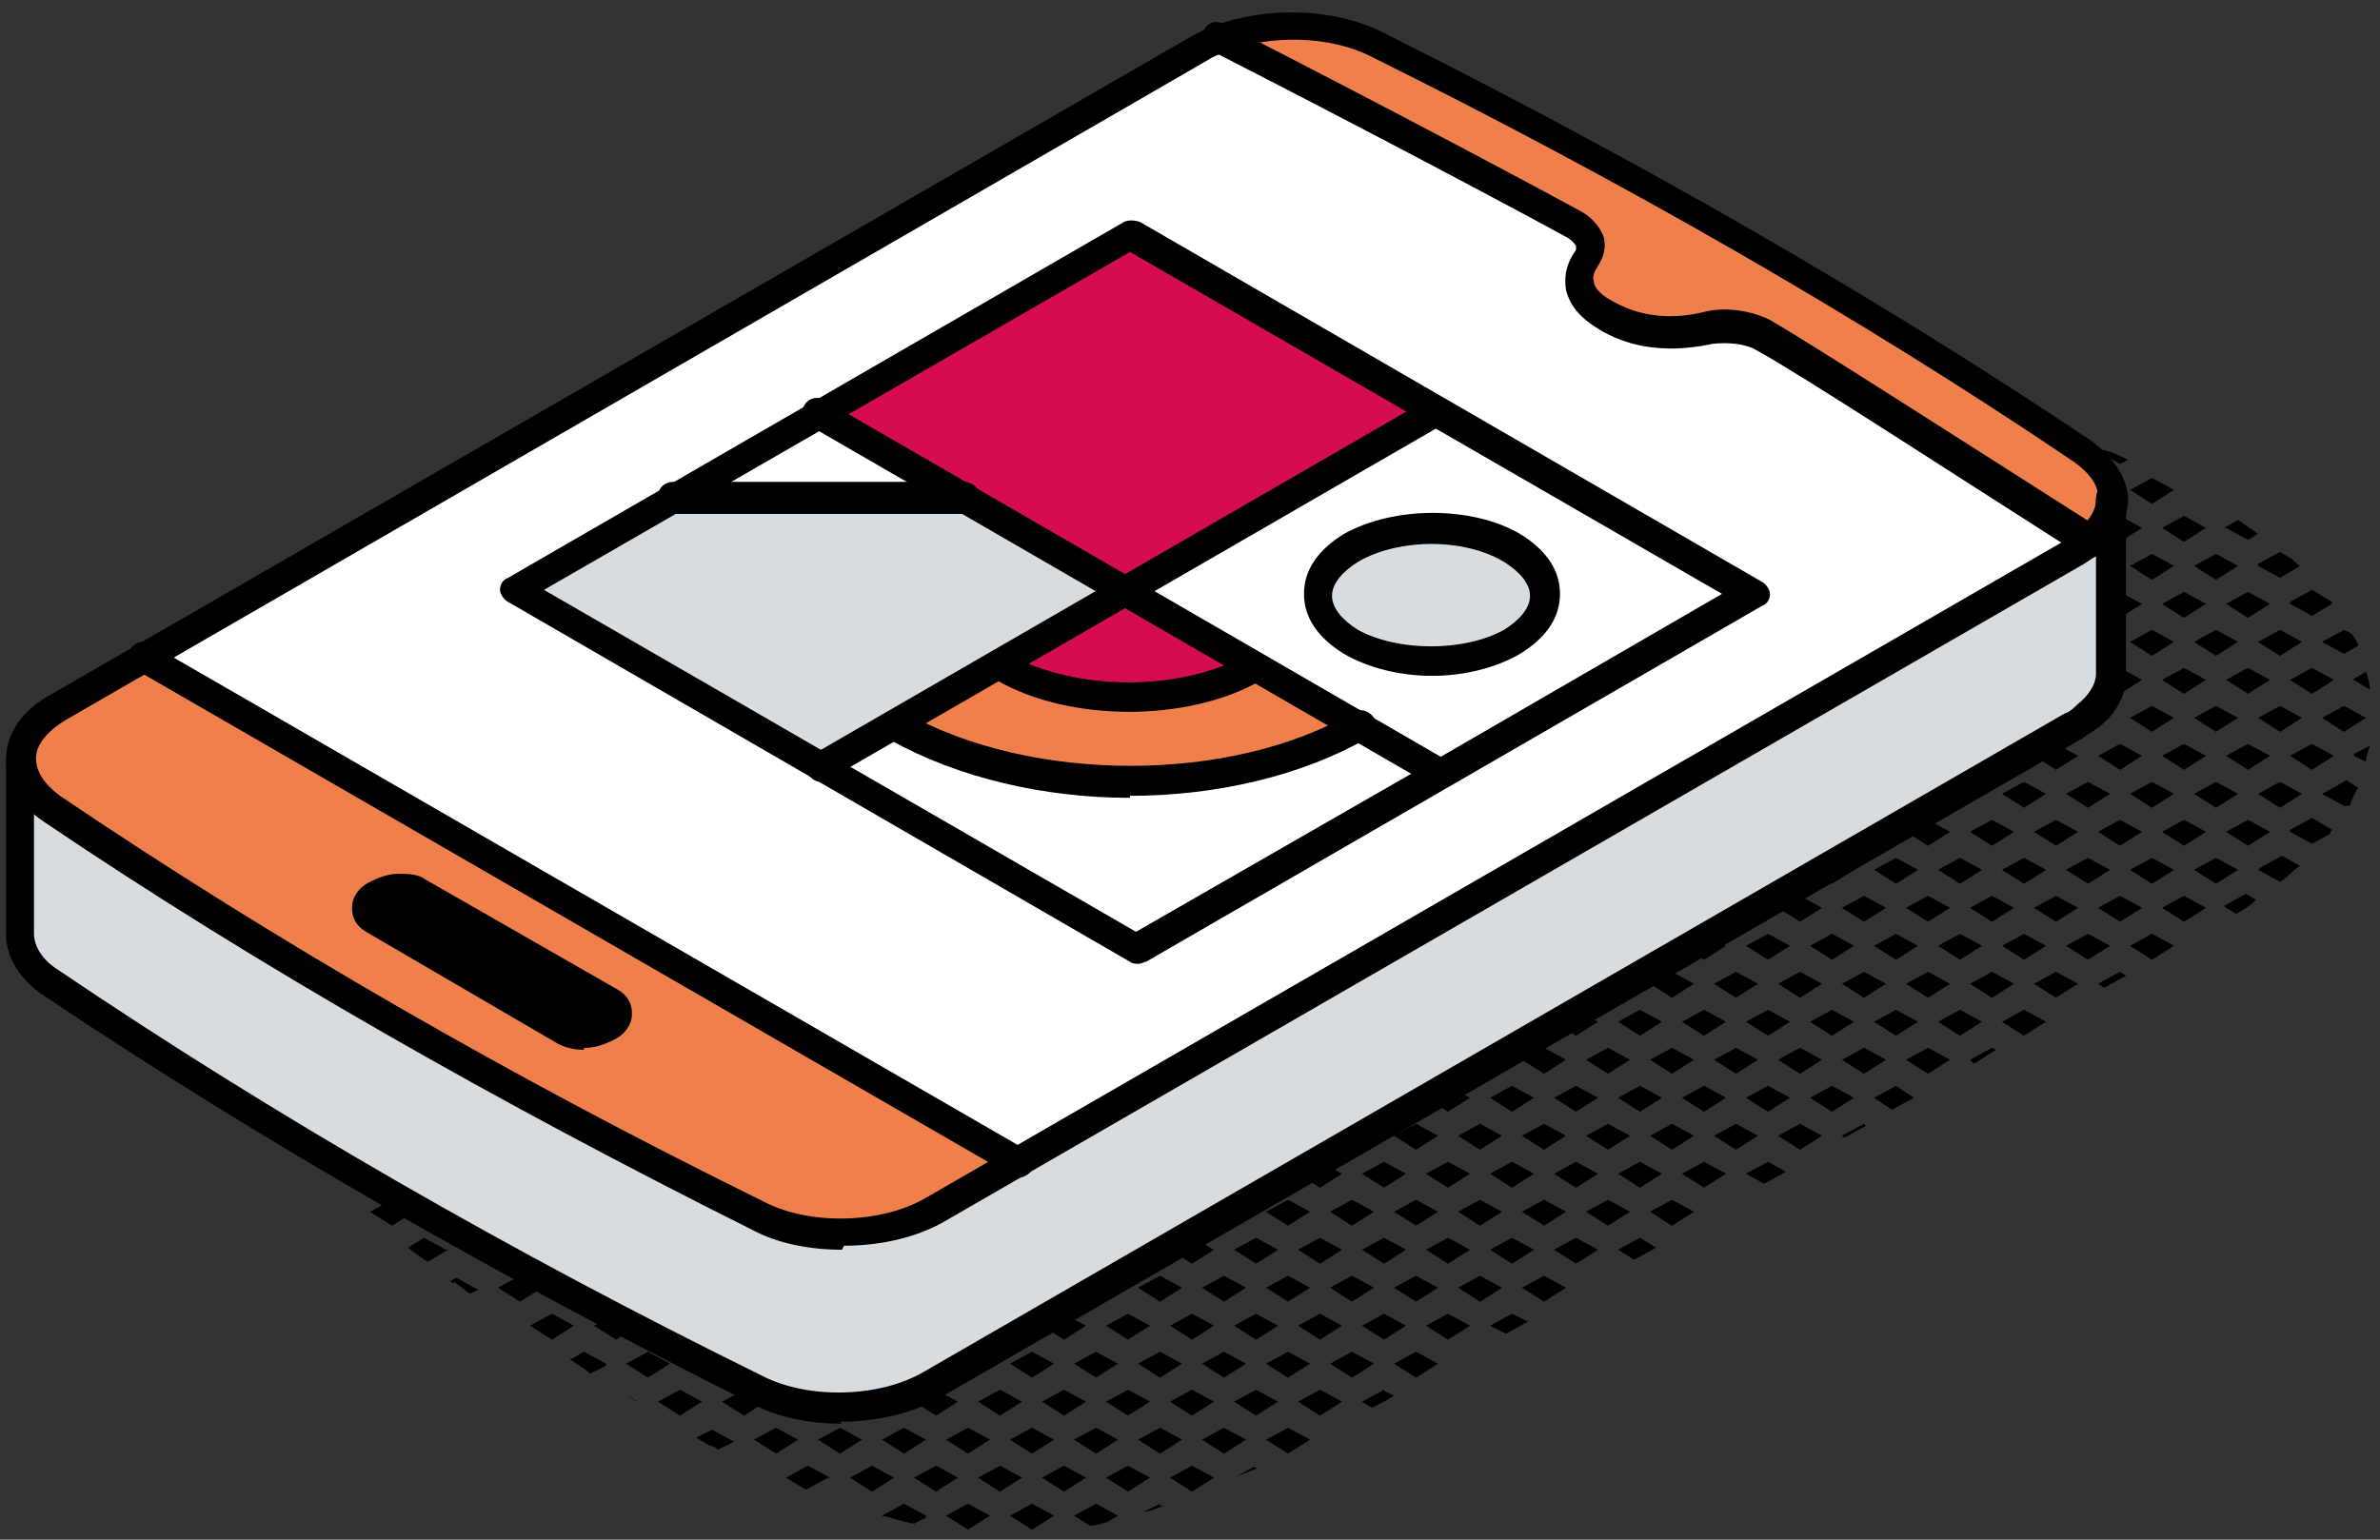 <?xml version="1.0" encoding="UTF-8"?>
<svg xmlns="http://www.w3.org/2000/svg" id="Vrstva_1" data-name="Vrstva 1" version="1.1" viewBox="0 0 119 77">
  <rect x="0" y="0" width="119" height="77" fill="#333333" stroke="none"/>
  <defs>
    <style>
      .cls-1 {
        fill: #d60c52;
      }

      .cls-1, .cls-2, .cls-3, .cls-4, .cls-5 {
        stroke-width: 0px;
      }

      .cls-2 {
        fill: #000;
      }

      .cls-3 {
        fill: #ef804c;
      }

      .cls-4 {
        fill: #d7dce0;
      }

      .cls-5 {
        fill: #fff;
      }
    </style>
  </defs>
  <g>
    <path class="cls-2" d="M117.7,34l.8.5c0-.3-.1-.6-.2-.9l-.7.4Z"></path>
    <path class="cls-2" d="M117.7,37.8l.6.3c0-.3.1-.5.2-.8l-.8.4Z"></path>
    <path class="cls-2" d="M114.5,30.2l1.1.6,1-.6s0,0,0-.1l-1-.6-1.1.6Z"></path>
    <polygon class="cls-2" points="114.5 34 115.6 34.7 116.7 34 115.6 33.4 114.5 34"></polygon>
    <path class="cls-2" d="M117.2,31.5l-1.1.6,1.1.6.7-.4c0-.2-.2-.4-.3-.6l-.4-.2Z"></path>
    <polygon class="cls-2" points="115.6 37.2 114.5 37.8 115.6 38.5 116.7 37.8 115.6 37.2"></polygon>
    <polygon class="cls-2" points="117.2 35.3 116.1 35.9 117.2 36.6 118.3 35.9 117.2 35.3"></polygon>
    <path class="cls-2" d="M114.5,41.6l1.1.6.9-.5c0,0,0-.1.1-.2l-1-.6-1.1.6Z"></path>
    <path class="cls-2" d="M117.2,39.1l-1.1.6,1.1.6h.3c.1-.4.3-.7.4-.9l-.6-.4Z"></path>
    <path class="cls-2" d="M111.3,26.4l1.1.6.5-.3c-.3-.2-.7-.5-1-.7l-.7.4Z"></path>
    <polygon class="cls-2" points="111.3 30.2 112.4 30.9 113.5 30.2 112.4 29.6 111.3 30.2"></polygon>
    <path class="cls-2" d="M112.9,28.3l1.1.6,1-.6c-.2-.1-.3-.3-.5-.4l-.5-.3-1.1.6Z"></path>
    <polygon class="cls-2" points="112.4 33.4 111.3 34 112.4 34.7 113.5 34 112.4 33.4"></polygon>
    <polygon class="cls-2" points="114 31.5 112.9 32.1 114 32.8 115.1 32.1 114 31.5"></polygon>
    <polygon class="cls-2" points="111.3 37.8 112.4 38.5 113.5 37.8 112.4 37.2 111.3 37.8"></polygon>
    <polygon class="cls-2" points="112.9 35.9 114 36.6 115.1 35.9 114 35.3 112.9 35.9"></polygon>
    <polygon class="cls-2" points="112.4 41 111.3 41.6 112.4 42.3 113.5 41.6 112.4 41"></polygon>
    <polygon class="cls-2" points="114 39.1 112.9 39.7 114 40.4 115.1 39.7 114 39.1"></polygon>
    <path class="cls-2" d="M111.3,45.4l.5.3c.4-.2.7-.4,1-.7l-.5-.3-1.1.6Z"></path>
    <path class="cls-2" d="M112.9,43.5l1.1.6.3-.2c.2-.2.4-.4.7-.6l-.9-.5-1.1.6Z"></path>
    <polygon class="cls-2" points="109.2 25.8 108.1 26.4 109.2 27.1 110.3 26.4 109.2 25.8"></polygon>
    <polygon class="cls-2" points="108.1 30.2 109.2 30.9 110.3 30.2 109.2 29.6 108.1 30.2"></polygon>
    <polygon class="cls-2" points="109.7 28.3 110.8 29 111.9 28.3 110.8 27.7 109.7 28.3"></polygon>
    <polygon class="cls-2" points="108.1 34 109.2 34.7 110.3 34 109.2 33.4 108.1 34"></polygon>
    <polygon class="cls-2" points="109.7 32.1 110.8 32.8 111.9 32.1 110.8 31.5 109.7 32.1"></polygon>
    <polygon class="cls-2" points="109.2 37.2 108.1 37.8 109.2 38.5 110.3 37.8 109.2 37.2"></polygon>
    <polygon class="cls-2" points="110.8 35.3 109.7 35.9 110.8 36.6 111.9 35.9 110.8 35.3"></polygon>
    <polygon class="cls-2" points="108.1 41.6 109.2 42.3 110.3 41.6 109.2 41 108.1 41.6"></polygon>
    <polygon class="cls-2" points="109.7 39.7 110.8 40.4 111.9 39.7 110.8 39.1 109.7 39.7"></polygon>
    <polygon class="cls-2" points="110.3 45.4 109.2 44.8 108.1 45.4 109.2 46.1 110.3 45.4"></polygon>
    <polygon class="cls-2" points="110.8 42.9 109.7 43.5 110.8 44.2 111.9 43.5 110.8 42.9"></polygon>
    <path class="cls-2" d="M104.9,22.6l1.1.6.4-.2c-.4-.2-.8-.4-1.2-.5h-.2Z"></path>
    <polygon class="cls-2" points="104.9 26.4 106 27.1 107.1 26.4 106 25.8 104.9 26.4"></polygon>
    <polygon class="cls-2" points="106.5 24.5 107.6 25.2 108.7 24.5 107.6 23.9 106.5 24.5"></polygon>
    <polygon class="cls-2" points="104.9 30.2 106 30.9 107.1 30.2 106 29.6 104.9 30.2"></polygon>
    <polygon class="cls-2" points="107.6 27.7 106.5 28.3 107.6 29 108.7 28.3 107.6 27.7"></polygon>
    <polygon class="cls-2" points="104.9 34 106 34.7 107.1 34 106 33.4 104.9 34"></polygon>
    <polygon class="cls-2" points="106.5 32.1 107.6 32.8 108.7 32.1 107.6 31.5 106.5 32.1"></polygon>
    <polygon class="cls-2" points="104.9 37.8 106 38.5 107.1 37.8 106 37.2 104.9 37.8"></polygon>
    <polygon class="cls-2" points="106.5 35.9 107.6 36.6 108.7 35.9 107.6 35.3 106.5 35.9"></polygon>
    <polygon class="cls-2" points="106 41 104.9 41.6 106 42.3 107.1 41.6 106 41"></polygon>
    <polygon class="cls-2" points="107.6 39.1 106.5 39.7 107.6 40.4 108.7 39.7 107.6 39.1"></polygon>
    <polygon class="cls-2" points="107.1 45.4 106 44.8 104.9 45.4 106 46.1 107.1 45.4"></polygon>
    <polygon class="cls-2" points="106.5 43.5 107.6 44.2 108.7 43.5 107.6 42.9 106.5 43.5"></polygon>
    <polygon class="cls-2" points="104.9 49.2 105.2 49.4 106.3 48.8 106 48.6 104.9 49.2"></polygon>
    <polygon class="cls-2" points="108.7 47.3 107.6 46.7 106.5 47.3 107.6 48 108.7 47.3"></polygon>
    <polygon class="cls-2" points="102.8 22 101.7 22.6 102.8 23.3 103.9 22.6 102.8 22"></polygon>
    <polygon class="cls-2" points="101.7 26.4 102.8 27.1 103.9 26.4 102.8 25.8 101.7 26.4"></polygon>
    <polygon class="cls-2" points="103.3 24.5 104.4 25.2 105.5 24.5 104.4 23.9 103.3 24.5"></polygon>
    <polygon class="cls-2" points="101.7 30.2 102.8 30.9 103.9 30.2 102.8 29.6 101.7 30.2"></polygon>
    <polygon class="cls-2" points="103.3 28.3 104.4 29 105.5 28.3 104.4 27.7 103.3 28.3"></polygon>
    <polygon class="cls-2" points="101.7 34 102.8 34.7 103.9 34 102.8 33.4 101.7 34"></polygon>
    <polygon class="cls-2" points="103.3 32.1 104.4 32.8 105.5 32.1 104.4 31.5 103.3 32.1"></polygon>
    <polygon class="cls-2" points="101.7 37.8 102.8 38.5 103.9 37.8 102.8 37.2 101.7 37.8"></polygon>
    <polygon class="cls-2" points="103.3 35.9 104.4 36.6 105.5 35.9 104.4 35.3 103.3 35.9"></polygon>
    <polygon class="cls-2" points="101.7 41.6 102.8 42.3 103.9 41.6 102.8 41 101.7 41.6"></polygon>
    <polygon class="cls-2" points="103.3 39.7 104.4 40.4 105.5 39.7 104.4 39.1 103.3 39.7"></polygon>
    <polygon class="cls-2" points="102.8 44.8 101.7 45.4 102.8 46.1 103.9 45.4 102.8 44.8"></polygon>
    <polygon class="cls-2" points="105.5 43.5 104.4 42.9 103.3 43.5 104.4 44.2 105.5 43.5"></polygon>
    <polygon class="cls-2" points="103.9 49.2 102.8 48.6 101.7 49.2 102.8 49.9 103.9 49.2"></polygon>
    <polygon class="cls-2" points="104.4 46.7 103.3 47.3 104.4 48 105.5 47.3 104.4 46.7"></polygon>
    <polygon class="cls-2" points="98.5 22.6 99.6 23.3 100.7 22.6 99.6 22 98.5 22.6"></polygon>
    <path class="cls-2" d="M100.1,20.7l1.1.6.4-.2c-.5-.2-.9-.3-1.4-.5h-.2Z"></path>
    <polygon class="cls-2" points="98.5 26.4 99.6 27.1 100.7 26.4 99.6 25.8 98.5 26.4"></polygon>
    <polygon class="cls-2" points="100.1 24.5 101.2 25.2 102.3 24.5 101.2 23.9 100.1 24.5"></polygon>
    <polygon class="cls-2" points="98.5 30.2 99.6 30.9 100.7 30.2 99.6 29.6 98.5 30.2"></polygon>
    <polygon class="cls-2" points="100.1 28.3 101.2 29 102.3 28.3 101.2 27.7 100.1 28.3"></polygon>
    <path class="cls-2" d="M100.2,32.1s0,0,.1.1c0,0,0,0,0,.1l.8.5,1.1-.6-1.1-.6-1,.6Z"></path>
    <polygon class="cls-2" points="98.5 37.8 99.6 38.5 100.7 37.8 99.6 37.2 98.5 37.8"></polygon>
    <polygon class="cls-2" points="100.1 35.9 101.2 36.6 102.3 35.9 101.2 35.3 100.1 35.9"></polygon>
    <polygon class="cls-2" points="98.5 41.6 99.6 42.3 100.7 41.6 99.6 41 98.5 41.6"></polygon>
    <polygon class="cls-2" points="100.1 39.7 101.2 40.4 102.3 39.7 101.2 39.1 100.1 39.7"></polygon>
    <polygon class="cls-2" points="100.7 45.4 99.6 44.8 98.5 45.4 99.6 46.1 100.7 45.4"></polygon>
    <polygon class="cls-2" points="102.3 43.5 101.2 42.9 100.1 43.5 101.2 44.2 102.3 43.5"></polygon>
    <polygon class="cls-2" points="99.6 48.6 98.5 49.2 99.6 49.9 100.7 49.2 99.6 48.6"></polygon>
    <polygon class="cls-2" points="102.3 47.3 101.2 46.7 100.1 47.3 101.2 48 102.3 47.3"></polygon>
    <polygon class="cls-2" points="98.5 53 98.7 53.2 99.8 52.5 99.6 52.4 98.5 53"></polygon>
    <polygon class="cls-2" points="100.1 51.1 101.2 51.8 102.3 51.1 101.2 50.5 100.1 51.1"></polygon>
    <polygon class="cls-2" points="96.4 22 95.3 22.6 96.4 23.3 97.5 22.6 96.4 22"></polygon>
    <polygon class="cls-2" points="98 20.1 96.9 20.7 98 21.4 99.1 20.7 98 20.1"></polygon>
    <polygon class="cls-2" points="95.3 26.4 96.4 27.1 97.5 26.4 96.4 25.8 95.3 26.4"></polygon>
    <polygon class="cls-2" points="96.9 24.5 98 25.2 99.1 24.5 98 23.9 96.9 24.5"></polygon>
    <polygon class="cls-2" points="96.9 28.3 98 29 99.1 28.3 98 27.7 96.9 28.3"></polygon>
    <polygon class="cls-2" points="96.4 37.2 95.3 37.8 96.4 38.5 97.5 37.8 96.4 37.2"></polygon>
    <polygon class="cls-2" points="98 36.6 99.1 35.9 98.4 35.5 97.2 36.1 98 36.6"></polygon>
    <polygon class="cls-2" points="95.3 41.6 96.4 42.3 97.5 41.6 96.4 41 95.3 41.6"></polygon>
    <polygon class="cls-2" points="96.9 39.7 98 40.4 99.1 39.7 98 39.1 96.9 39.7"></polygon>
    <polygon class="cls-2" points="96.4 44.8 95.3 45.4 96.4 46.1 97.5 45.4 96.4 44.8"></polygon>
    <polygon class="cls-2" points="99.1 43.5 98 42.9 96.9 43.5 98 44.2 99.1 43.5"></polygon>
    <polygon class="cls-2" points="96.4 48.6 95.3 49.2 96.4 49.9 97.5 49.2 96.4 48.6"></polygon>
    <polygon class="cls-2" points="98 46.7 96.9 47.3 98 48 99.1 47.3 98 46.7"></polygon>
    <polygon class="cls-2" points="97.5 53 96.4 52.4 95.3 53 96.4 53.7 97.5 53"></polygon>
    <polygon class="cls-2" points="98 50.5 96.9 51.1 98 51.8 99.1 51.1 98 50.5"></polygon>
    <path class="cls-2" d="M92.8,22.2c-.1.2-.2.5-.3.7l.6.4,1.1-.6-1.1-.6-.4.2Z"></path>
    <path class="cls-2" d="M94.8,21.4l1.1-.6-1.1-.6c-.4.2-.7.4-1,.7l1,.6Z"></path>
    <path class="cls-2" d="M92.7,26.1c.2.3.4.6.6.9l1-.5-1.1-.6-.5.3Z"></path>
    <polygon class="cls-2" points="94.8 23.9 93.7 24.5 94.8 25.2 95.9 24.5 94.8 23.9"></polygon>
    <path class="cls-2" d="M94.5,27.8c.4.2.8.4,1.1.6h.2c0-.1-1.1-.8-1.1-.8l-.3.2Z"></path>
    <polygon class="cls-2" points="93.2 38.5 94.3 37.8 94.1 37.7 93 38.3 93.2 38.5"></polygon>
    <polygon class="cls-2" points="92.1 41.6 93.2 42.3 94.3 41.6 93.2 41 92.1 41.6"></polygon>
    <polygon class="cls-2" points="94.8 39.1 93.7 39.7 94.8 40.4 95.9 39.7 94.8 39.1"></polygon>
    <polygon class="cls-2" points="94.3 45.4 93.2 44.8 92.1 45.4 93.2 46.1 94.3 45.4"></polygon>
    <polygon class="cls-2" points="94.8 42.9 93.7 43.5 94.8 44.2 95.9 43.5 94.8 42.9"></polygon>
    <polygon class="cls-2" points="94.3 49.2 93.2 48.6 92.1 49.2 93.2 49.9 94.3 49.2"></polygon>
    <polygon class="cls-2" points="95.9 47.3 94.8 46.7 93.7 47.3 94.8 48 95.9 47.3"></polygon>
    <polygon class="cls-2" points="93.2 52.4 92.1 53 93.2 53.7 94.3 53 93.2 52.4"></polygon>
    <polygon class="cls-2" points="95.9 51.1 94.8 50.5 93.7 51.1 94.8 51.8 95.9 51.1"></polygon>
    <polygon class="cls-2" points="92.1 56.8 92.2 56.9 93.3 56.3 93.2 56.2 92.1 56.8"></polygon>
    <polygon class="cls-2" points="93.7 54.9 94.6 55.5 95.7 54.9 94.8 54.3 93.7 54.9"></polygon>
    <path class="cls-2" d="M92.3,24.7l.4-.2-.4-.2c0,.1,0,.3,0,.4Z"></path>
    <polygon class="cls-2" points="88.9 41.6 90 42.3 91.1 41.6 90 41 88.9 41.6"></polygon>
    <polygon class="cls-2" points="90.5 39.7 91.6 40.4 92.7 39.7 91.6 39.1 90.5 39.7"></polygon>
    <polygon class="cls-2" points="91.1 45.4 90 44.8 88.9 45.4 90 46.1 91.1 45.4"></polygon>
    <polygon class="cls-2" points="90.5 43.5 91.6 44.2 92.7 43.5 91.6 42.9 90.5 43.5"></polygon>
    <polygon class="cls-2" points="90 48.6 88.9 49.2 90 49.9 91.1 49.2 90 48.6"></polygon>
    <polygon class="cls-2" points="92.7 47.3 91.6 46.7 90.5 47.3 91.6 48 92.7 47.3"></polygon>
    <polygon class="cls-2" points="90 52.4 88.9 53 90 53.7 91.1 53 90 52.4"></polygon>
    <polygon class="cls-2" points="91.6 50.5 90.5 51.1 91.6 51.8 92.7 51.1 91.6 50.5"></polygon>
    <polygon class="cls-2" points="88.9 56.8 90 57.5 91.1 56.8 90 56.2 88.9 56.8"></polygon>
    <polygon class="cls-2" points="91.6 54.3 90.5 54.9 91.6 55.6 92.7 54.9 91.6 54.3"></polygon>
    <polygon class="cls-2" points="86.8 42.3 87.9 41.6 87.3 41.3 86.2 41.9 86.8 42.3"></polygon>
    <polygon class="cls-2" points="85.7 45.4 86.8 46.1 87.9 45.4 86.8 44.8 85.7 45.4"></polygon>
    <polygon class="cls-2" points="87.3 43.5 88.4 44.2 89.5 43.5 88.4 42.9 87.3 43.5"></polygon>
    <polygon class="cls-2" points="85.7 49.2 86.8 49.9 87.9 49.2 86.8 48.6 85.7 49.2"></polygon>
    <polygon class="cls-2" points="87.3 47.3 88.4 48 89.5 47.3 88.4 46.7 87.3 47.3"></polygon>
    <polygon class="cls-2" points="87.9 53 86.8 52.4 85.7 53 86.8 53.7 87.9 53"></polygon>
    <polygon class="cls-2" points="88.4 50.5 87.3 51.1 88.4 51.8 89.5 51.1 88.4 50.5"></polygon>
    <polygon class="cls-2" points="86.8 56.2 85.7 56.8 86.8 57.5 87.9 56.8 86.8 56.2"></polygon>
    <polygon class="cls-2" points="89.5 54.9 88.4 54.3 87.3 54.9 88.4 55.6 89.5 54.9"></polygon>
    <polygon class="cls-2" points="85.7 60.6 85.7 60.6 86.8 60 86.8 60 85.7 60.6"></polygon>
    <path class="cls-2" d="M87.3,58.7l.9.5c.4-.2.7-.4,1.1-.6l-.9-.5-1.1.6Z"></path>
    <polygon class="cls-2" points="82.5 45.4 83.6 46.1 84.7 45.4 83.6 44.8 82.5 45.4"></polygon>
    <polygon class="cls-2" points="84.1 43.5 85.2 44.2 86.3 43.5 85.2 42.9 84.1 43.5"></polygon>
    <polygon class="cls-2" points="82.5 49.2 83.6 49.9 84.7 49.2 83.6 48.6 82.5 49.2"></polygon>
    <polygon class="cls-2" points="84.1 47.3 85.2 48 86.3 47.3 85.2 46.7 84.1 47.3"></polygon>
    <polygon class="cls-2" points="83.6 52.4 82.5 53 83.6 53.7 84.7 53 83.6 52.4"></polygon>
    <polygon class="cls-2" points="84.1 51.1 85.2 51.8 86.3 51.1 85.2 50.5 84.1 51.1"></polygon>
    <polygon class="cls-2" points="83.6 57.5 84.7 56.8 83.6 56.2 82.5 56.8 83.6 57.5"></polygon>
    <polygon class="cls-2" points="85.2 54.3 84.1 54.9 85.2 55.6 86.3 54.9 85.2 54.3"></polygon>
    <polygon class="cls-2" points="84.7 60.6 83.6 60 82.5 60.6 83.6 61.3 84.7 60.6"></polygon>
    <polygon class="cls-2" points="85.2 58.1 84.1 58.7 85.2 59.4 86.3 58.7 85.2 58.1"></polygon>
    <polygon class="cls-2" points="80.4 46.1 81.5 45.4 80.5 44.9 79.4 45.5 80.4 46.1"></polygon>
    <path class="cls-2" d="M82,44.1h0s.5-.3.5-.3c0,0-.4.2-.5.3Z"></path>
    <polygon class="cls-2" points="79.3 49.2 80.4 49.9 81.5 49.2 80.4 48.6 79.3 49.2"></polygon>
    <polygon class="cls-2" points="80.9 47.3 82 48 83.1 47.3 82 46.7 80.9 47.3"></polygon>
    <polygon class="cls-2" points="79.3 53 80.4 53.7 81.5 53 80.4 52.4 79.3 53"></polygon>
    <polygon class="cls-2" points="80.9 51.1 82 51.8 83.1 51.1 82 50.5 80.9 51.1"></polygon>
    <polygon class="cls-2" points="81.5 56.8 80.4 56.2 79.3 56.8 80.4 57.5 81.5 56.8"></polygon>
    <polygon class="cls-2" points="80.9 54.9 82 55.6 83.1 54.9 82 54.3 80.9 54.9"></polygon>
    <polygon class="cls-2" points="81.5 60.6 80.4 60 79.3 60.6 80.4 61.3 81.5 60.6"></polygon>
    <polygon class="cls-2" points="83.1 58.7 82 58.1 80.9 58.7 82 59.4 83.1 58.7"></polygon>
    <polygon class="cls-2" points="82 61.9 80.9 62.5 81.7 63 82.8 62.4 82 61.9"></polygon>
    <polygon class="cls-2" points="76.1 49.2 77.2 49.9 78.3 49.2 77.2 48.6 76.1 49.2"></polygon>
    <polygon class="cls-2" points="77.7 47.3 78.8 48 79.9 47.3 78.8 46.7 77.7 47.3"></polygon>
    <polygon class="cls-2" points="76.1 53 77.2 53.7 78.3 53 77.2 52.4 76.1 53"></polygon>
    <polygon class="cls-2" points="77.7 51.1 78.8 51.8 79.9 51.1 78.8 50.5 77.7 51.1"></polygon>
    <polygon class="cls-2" points="76.1 56.8 77.2 57.5 78.3 56.8 77.2 56.2 76.1 56.8"></polygon>
    <polygon class="cls-2" points="79.9 54.9 78.8 54.3 77.7 54.9 78.8 55.6 79.9 54.9"></polygon>
    <polygon class="cls-2" points="78.3 60.6 77.2 60 76.1 60.6 77.2 61.3 78.3 60.6"></polygon>
    <polygon class="cls-2" points="79.9 58.7 78.8 58.1 77.7 58.7 78.8 59.4 79.9 58.7"></polygon>
    <polygon class="cls-2" points="78.3 64.4 77.2 63.8 76.1 64.4 77.2 65.1 78.3 64.4"></polygon>
    <polygon class="cls-2" points="79.9 62.5 78.8 61.9 77.7 62.5 78.8 63.2 79.9 62.5"></polygon>
    <polygon class="cls-2" points="72.9 49.2 74 49.9 75.1 49.2 74 48.6 72.9 49.2"></polygon>
    <polygon class="cls-2" points="75.6 48 76.7 47.3 76.3 47.1 75.1 47.7 75.6 48"></polygon>
    <polygon class="cls-2" points="72.9 53 74 53.7 75.1 53 74 52.4 72.9 53"></polygon>
    <polygon class="cls-2" points="74.5 51.1 75.6 51.8 76.7 51.1 75.6 50.5 74.5 51.1"></polygon>
    <polygon class="cls-2" points="75.1 56.8 74 56.2 72.9 56.8 74 57.5 75.1 56.8"></polygon>
    <polygon class="cls-2" points="74.5 54.9 75.6 55.6 76.7 54.9 75.6 54.3 74.5 54.9"></polygon>
    <polygon class="cls-2" points="75.1 60.6 74 60 72.9 60.6 74 61.3 75.1 60.6"></polygon>
    <polygon class="cls-2" points="76.7 58.7 75.6 58.1 74.5 58.7 75.6 59.4 76.7 58.7"></polygon>
    <polygon class="cls-2" points="74 63.8 72.9 64.4 74 65.1 75.1 64.4 74 63.8"></polygon>
    <polygon class="cls-2" points="76.7 62.5 75.6 61.9 74.5 62.5 75.6 63.2 76.7 62.5"></polygon>
    <path class="cls-2" d="M74.5,66.3l.8.4c.4-.2.7-.4,1.1-.6l-.8-.4-1.1.6Z"></path>
    <polygon class="cls-2" points="70.8 53.7 71.9 53 70.8 52.4 69.7 53 70.8 53.7"></polygon>
    <polygon class="cls-2" points="71.3 51.1 72.4 51.8 73.5 51.1 72.4 50.5 71.3 51.1"></polygon>
    <polygon class="cls-2" points="69.7 56.8 70.8 57.5 71.9 56.8 70.8 56.2 69.7 56.8"></polygon>
    <polygon class="cls-2" points="72.4 55.6 73.5 54.9 72.4 54.3 71.3 54.9 72.4 55.6"></polygon>
    <polygon class="cls-2" points="69.7 60.6 70.8 61.3 71.9 60.6 70.8 60 69.7 60.6"></polygon>
    <polygon class="cls-2" points="73.5 58.7 72.4 58.1 71.3 58.7 72.4 59.4 73.5 58.7"></polygon>
    <polygon class="cls-2" points="71.9 64.4 70.8 63.8 69.7 64.4 70.8 65.1 71.9 64.4"></polygon>
    <polygon class="cls-2" points="72.4 61.9 71.3 62.5 72.4 63.2 73.5 62.5 72.4 61.9"></polygon>
    <polygon class="cls-2" points="71.9 68.2 70.8 67.6 69.7 68.2 70.8 68.9 71.9 68.2"></polygon>
    <polygon class="cls-2" points="73.5 66.3 72.4 65.7 71.3 66.3 72.4 67 73.5 66.3"></polygon>
    <polygon class="cls-2" points="66.5 53 67.6 53.7 68.7 53 67.6 52.4 66.5 53"></polygon>
    <polygon class="cls-2" points="70.3 51.1 69.4 50.6 68.3 51.2 69.2 51.8 70.3 51.1"></polygon>
    <polygon class="cls-2" points="67.6 57.5 68.7 56.8 67.6 56.2 66.5 56.8 67.6 57.5"></polygon>
    <polygon class="cls-2" points="68.1 54.9 69.2 55.6 70.3 54.9 69.2 54.3 68.1 54.9"></polygon>
    <polygon class="cls-2" points="66.5 60.6 67.6 61.3 68.7 60.6 67.6 60 66.5 60.6"></polygon>
    <polygon class="cls-2" points="68.1 58.7 69.2 59.4 70.3 58.7 69.2 58.1 68.1 58.7"></polygon>
    <polygon class="cls-2" points="68.7 64.4 67.6 63.8 66.5 64.4 67.6 65.1 68.7 64.4"></polygon>
    <polygon class="cls-2" points="70.3 62.5 69.2 61.9 68.1 62.5 69.2 63.2 70.3 62.5"></polygon>
    <polygon class="cls-2" points="68.7 68.2 67.6 67.6 66.5 68.2 67.6 68.9 68.7 68.2"></polygon>
    <polygon class="cls-2" points="70.3 66.3 69.2 65.7 68.1 66.3 69.2 67 70.3 66.3"></polygon>
    <path class="cls-2" d="M69.2,69.5l-1.1.6.5.3c.4-.2.8-.4,1.1-.6l-.6-.3Z"></path>
    <path class="cls-2" d="M65.5,53l-.3-.2c-.4.2-.8.4-1.2.6l.4.2,1.1-.6Z"></path>
    <polygon class="cls-2" points="63.3 56.8 64.4 57.5 65.5 56.8 64.4 56.2 63.3 56.8"></polygon>
    <polygon class="cls-2" points="66 55.6 67.1 54.9 66 54.3 64.9 54.9 66 55.6"></polygon>
    <polygon class="cls-2" points="63.3 60.6 64.4 61.3 65.5 60.6 64.4 60 63.3 60.6"></polygon>
    <polygon class="cls-2" points="64.9 58.7 66 59.4 67.1 58.7 66 58.1 64.9 58.7"></polygon>
    <polygon class="cls-2" points="65.5 64.4 64.4 63.8 63.3 64.4 64.4 65.1 65.5 64.4"></polygon>
    <polygon class="cls-2" points="64.9 62.5 66 63.2 67.1 62.5 66 61.9 64.9 62.5"></polygon>
    <polygon class="cls-2" points="65.5 68.2 64.4 67.6 63.3 68.2 64.4 68.9 65.5 68.2"></polygon>
    <polygon class="cls-2" points="67.1 66.3 66 65.7 64.9 66.3 66 67 67.1 66.3"></polygon>
    <polygon class="cls-2" points="65.5 72 64.4 71.4 63.3 72 64.4 72.7 65.5 72"></polygon>
    <polygon class="cls-2" points="67.1 70.1 66 69.5 64.9 70.1 66 70.8 67.1 70.1"></polygon>
    <polygon class="cls-2" points="60.1 56.8 61.2 57.5 62.3 56.8 61.2 56.2 60.1 56.8"></polygon>
    <polygon class="cls-2" points="61.7 54.9 62.8 55.6 63.9 54.9 62.8 54.3 61.7 54.9"></polygon>
    <polygon class="cls-2" points="61.2 61.3 62.3 60.6 61.2 60 60.1 60.6 61.2 61.3"></polygon>
    <polygon class="cls-2" points="61.7 58.7 62.8 59.4 63.9 58.7 62.8 58.1 61.7 58.7"></polygon>
    <polygon class="cls-2" points="60.1 64.4 61.2 65.1 62.3 64.4 61.2 63.8 60.1 64.4"></polygon>
    <polygon class="cls-2" points="63.9 62.5 62.8 61.9 61.7 62.5 62.8 63.2 63.9 62.5"></polygon>
    <polygon class="cls-2" points="62.3 68.2 61.2 67.6 60.1 68.2 61.2 68.9 62.3 68.2"></polygon>
    <polygon class="cls-2" points="63.9 66.3 62.8 65.7 61.7 66.3 62.8 67 63.9 66.3"></polygon>
    <polygon class="cls-2" points="62.3 72 61.2 71.4 60.1 72 61.2 72.7 62.3 72"></polygon>
    <polygon class="cls-2" points="63.9 70.1 62.8 69.5 61.7 70.1 62.8 70.8 63.9 70.1"></polygon>
    <path class="cls-2" d="M62.8,73.3l-1.1.6h0c.4-.2.8-.3,1.2-.5h-.2Z"></path>
    <path class="cls-2" d="M59.1,56.8l-.7-.4c-.4.2-.8.4-1.1.6l.8.4,1.1-.6Z"></path>
    <polygon class="cls-2" points="56.9 60.6 58 61.3 59.1 60.6 58 60 56.9 60.6"></polygon>
    <polygon class="cls-2" points="59.6 59.4 60.7 58.7 59.6 58.1 58.5 58.7 59.6 59.4"></polygon>
    <polygon class="cls-2" points="56.9 64.4 58 65.1 59.1 64.4 58 63.8 56.9 64.4"></polygon>
    <polygon class="cls-2" points="58.5 62.5 59.6 63.2 60.7 62.5 59.6 61.9 58.5 62.5"></polygon>
    <polygon class="cls-2" points="59.1 68.2 58 67.6 56.9 68.2 58 68.9 59.1 68.2"></polygon>
    <polygon class="cls-2" points="60.7 66.3 59.6 65.7 58.5 66.3 59.6 67 60.7 66.3"></polygon>
    <polygon class="cls-2" points="59.1 72 58 71.4 56.9 72 58 72.7 59.1 72"></polygon>
    <polygon class="cls-2" points="60.7 70.1 59.6 69.5 58.5 70.1 59.6 70.8 60.7 70.1"></polygon>
    <path class="cls-2" d="M58,75.2l-.8.4c.3,0,.7-.2,1-.3h-.2Z"></path>
    <polygon class="cls-2" points="60.7 73.9 59.6 73.3 58.5 73.9 59.6 74.6 60.7 73.9"></polygon>
    <polygon class="cls-2" points="54.8 61.3 55.9 60.6 54.8 60 53.7 60.6 54.8 61.3"></polygon>
    <polygon class="cls-2" points="55.3 58.7 56.4 59.4 57.5 58.7 56.4 58.1 55.3 58.7"></polygon>
    <polygon class="cls-2" points="54.8 65.1 55.9 64.4 54.8 63.8 53.7 64.4 54.8 65.1"></polygon>
    <polygon class="cls-2" points="56.4 63.2 57.5 62.5 56.4 61.9 55.3 62.5 56.4 63.2"></polygon>
    <polygon class="cls-2" points="55.9 68.2 54.8 67.6 53.7 68.2 54.8 68.9 55.9 68.2"></polygon>
    <polygon class="cls-2" points="56.4 67 57.5 66.3 56.4 65.7 55.3 66.3 56.4 67"></polygon>
    <polygon class="cls-2" points="55.9 72 54.8 71.4 53.7 72 54.8 72.7 55.9 72"></polygon>
    <polygon class="cls-2" points="57.5 70.1 56.4 69.5 55.3 70.1 56.4 70.8 57.5 70.1"></polygon>
    <path class="cls-2" d="M55.9,75.8l-1.1-.6-1.1.6.8.5c.3,0,.6-.1.9-.2l.5-.3Z"></path>
    <polygon class="cls-2" points="57.5 73.9 56.4 73.3 55.3 73.9 56.4 74.6 57.5 73.9"></polygon>
    <path class="cls-2" d="M52.7,60.6l-1-.6c-.4.2-.7.4-1.1.6l1,.6,1.1-.6Z"></path>
    <path class="cls-2" d="M54.3,58.7h-.1c-.4.1-.8.4-1.1.6h.1c0,0,1.1-.6,1.1-.6Z"></path>
    <polygon class="cls-2" points="50.5 64.4 51.6 65.1 52.7 64.4 51.6 63.8 50.5 64.4"></polygon>
    <polygon class="cls-2" points="53.2 63.2 54.3 62.5 53.2 61.9 52.1 62.5 53.2 63.2"></polygon>
    <polygon class="cls-2" points="51.6 68.9 52.7 68.2 51.6 67.6 50.5 68.2 51.6 68.9"></polygon>
    <polygon class="cls-2" points="52.1 66.3 53.2 67 54.3 66.3 53.2 65.7 52.1 66.3"></polygon>
    <polygon class="cls-2" points="51.6 72.7 52.7 72 51.6 71.4 50.5 72 51.6 72.7"></polygon>
    <polygon class="cls-2" points="53.2 70.8 54.3 70.1 53.2 69.5 52.1 70.1 53.2 70.8"></polygon>
    <polygon class="cls-2" points="52.7 75.8 51.6 75.2 50.5 75.8 51.6 76.5 52.7 75.8"></polygon>
    <polygon class="cls-2" points="54.3 73.9 53.2 73.3 52.1 73.9 53.2 74.6 54.3 73.9"></polygon>
    <polygon class="cls-2" points="49.5 64.4 48.4 63.8 47.3 64.4 48.4 65.1 49.5 64.4"></polygon>
    <polygon class="cls-2" points="51.1 62.5 50 61.9 48.9 62.5 50 63.2 51.1 62.5"></polygon>
    <polygon class="cls-2" points="48.4 68.9 49.5 68.2 48.4 67.6 47.3 68.2 48.4 68.9"></polygon>
    <polygon class="cls-2" points="50 67 51.1 66.3 50 65.7 48.9 66.3 50 67"></polygon>
    <polygon class="cls-2" points="48.4 72.7 49.5 72 48.4 71.4 47.3 72 48.4 72.7"></polygon>
    <polygon class="cls-2" points="50 70.8 51.1 70.1 50 69.5 48.9 70.1 50 70.8"></polygon>
    <polygon class="cls-2" points="47.3 75.8 48.4 76.5 49.5 75.8 48.4 75.2 47.3 75.8"></polygon>
    <polygon class="cls-2" points="51.1 73.9 50 73.3 48.9 73.9 50 74.6 51.1 73.9"></polygon>
    <path class="cls-2" d="M46.1,64.3c0,.1,0,.2,0,.3l.3-.2h-.2Z"></path>
    <path class="cls-2" d="M47.9,62.5h-.3c-.3,0-.6.3-.9.6h0s1.1-.6,1.1-.6Z"></path>
    <polygon class="cls-2" points="44.1 68.2 45.2 68.9 46.3 68.2 45.2 67.6 44.1 68.2"></polygon>
    <path class="cls-2" d="M47.9,66.3l-1.1-.6-.9.5c0,0,0,.2,0,.3l.8.5,1.1-.6Z"></path>
    <polygon class="cls-2" points="46.3 72 45.2 71.4 44.1 72 45.2 72.7 46.3 72"></polygon>
    <polygon class="cls-2" points="46.8 70.8 47.9 70.1 46.8 69.5 45.7 70.1 46.8 70.8"></polygon>
    <path class="cls-2" d="M46.3,75.8l-1.1-.6-1.1.6c.5.1,1,.3,1.6.4l.6-.3Z"></path>
    <polygon class="cls-2" points="47.9 73.9 46.8 73.3 45.7 73.9 46.8 74.6 47.9 73.9"></polygon>
    <polygon class="cls-2" points="42 68.9 43.1 68.2 42 67.6 40.9 68.2 42 68.9"></polygon>
    <polygon class="cls-2" points="40.9 72 42 72.7 43.1 72 42 71.4 40.9 72"></polygon>
    <polygon class="cls-2" points="42.5 70.1 43.6 70.8 44.7 70.1 43.6 69.5 42.5 70.1"></polygon>
    <polygon class="cls-2" points="42.5 73.9 43.6 74.6 44.7 73.9 43.6 73.3 42.5 73.9"></polygon>
    <polygon class="cls-2" points="37.7 68.2 38.8 68.9 39.9 68.2 38.8 67.6 37.7 68.2"></polygon>
    <path class="cls-2" d="M41.5,66.3h0c-.4-.2-.8-.4-1.1-.6l-1,.6,1.1.6,1.1-.6Z"></path>
    <polygon class="cls-2" points="37.7 72 38.8 72.7 39.9 72 38.8 71.4 37.7 72"></polygon>
    <polygon class="cls-2" points="39.3 70.1 40.4 70.8 41.5 70.1 40.4 69.5 39.3 70.1"></polygon>
    <path class="cls-2" d="M41.5,73.9l-1.1-.6-1.1.6,1,.6s0,0,0,0l1.1-.6Z"></path>
    <polygon class="cls-2" points="35.6 65.1 36.7 64.4 35.6 63.8 34.5 64.4 35.6 65.1"></polygon>
    <polygon class="cls-2" points="34.5 68.2 35.6 68.9 36.7 68.2 35.6 67.6 34.5 68.2"></polygon>
    <polygon class="cls-2" points="36.1 66.3 37.2 67 38.3 66.3 37.2 65.7 36.1 66.3"></polygon>
    <path class="cls-2" d="M35.9,72.5l.8-.4-1.1-.6-.8.4c.2.1.5.3.7.4.1,0,.3.1.4.2Z"></path>
    <polygon class="cls-2" points="36.1 70.1 37.2 70.8 38.3 70.1 37.2 69.5 36.1 70.1"></polygon>
    <polygon class="cls-2" points="31.3 64.4 32.4 65.1 33.5 64.4 32.4 63.8 31.3 64.4"></polygon>
    <path class="cls-2" d="M34,63.2l.6-.3c-.4-.2-.7-.4-1.1-.6l-.6.3,1.1.6Z"></path>
    <polygon class="cls-2" points="31.3 68.2 32.4 68.9 33.5 68.2 32.4 67.6 31.3 68.2"></polygon>
    <polygon class="cls-2" points="32.9 66.3 34 67 35.1 66.3 34 65.7 32.9 66.3"></polygon>
    <polygon class="cls-2" points="32.9 70.1 34 70.8 35.1 70.1 34 69.5 32.9 70.1"></polygon>
    <polygon class="cls-2" points="29.2 61.3 30.3 60.6 29.2 60 28.1 60.6 29.2 61.3"></polygon>
    <polygon class="cls-2" points="30.3 64.4 29.2 63.8 28.1 64.4 29.2 65.1 30.3 64.4"></polygon>
    <polygon class="cls-2" points="29.7 62.5 30.8 63.2 31.9 62.5 30.8 61.9 29.7 62.5"></polygon>
    <path class="cls-2" d="M30.3,68.2l-1.1-.6-.7.4c.3.2.7.4,1,.7l.8-.4Z"></path>
    <polygon class="cls-2" points="31.9 66.3 30.8 65.7 29.7 66.3 30.8 67 31.9 66.3"></polygon>
    <path class="cls-2" d="M31.9,70.1l-.7-.4c.2.1.4.3.7.4h0Z"></path>
    <polygon class="cls-2" points="24.9 60.6 26 61.3 27.1 60.6 26 60 24.9 60.6"></polygon>
    <polygon class="cls-2" points="27.6 59.4 28.1 59 27.1 58.4 26.5 58.7 27.6 59.4"></polygon>
    <polygon class="cls-2" points="24.9 64.4 26 65.1 27.1 64.4 26 63.8 24.9 64.4"></polygon>
    <polygon class="cls-2" points="26.5 62.5 27.6 63.2 28.7 62.5 27.6 61.9 26.5 62.5"></polygon>
    <polygon class="cls-2" points="26.5 66.3 27.6 67 28.7 66.3 27.6 65.7 26.5 66.3"></polygon>
    <polygon class="cls-2" points="22.8 57.5 23.9 56.8 22.8 56.2 21.7 56.8 22.8 57.5"></polygon>
    <polygon class="cls-2" points="21.7 60.6 22.8 61.3 23.9 60.6 22.8 60 21.7 60.6"></polygon>
    <polygon class="cls-2" points="23.3 58.7 24.4 59.4 25.5 58.7 24.4 58.1 23.3 58.7"></polygon>
    <path class="cls-2" d="M22.7,64.1c.3.2.5.4.8.6l.4-.2-1.1-.6-.3.2c0,0,.1,0,.2.1Z"></path>
    <polygon class="cls-2" points="23.3 62.5 24.4 63.2 25.5 62.5 24.4 61.9 23.3 62.5"></polygon>
    <polygon class="cls-2" points="18.5 56.8 19.6 57.5 20.7 56.8 19.6 56.2 18.5 56.8"></polygon>
    <path class="cls-2" d="M21.2,55.6l.7-.4c-.4-.2-.7-.4-1.1-.6l-.7.4,1.1.6Z"></path>
    <polygon class="cls-2" points="18.5 60.6 19.6 61.3 20.7 60.6 19.6 60 18.5 60.6"></polygon>
    <polygon class="cls-2" points="20.1 58.7 21.2 59.4 22.3 58.7 21.2 58.1 20.1 58.7"></polygon>
    <path class="cls-2" d="M22.3,62.5l-1.1-.6-.8.5c.3.2.6.5,1,.7l1-.6Z"></path>
    <polygon class="cls-2" points="17.5 53 16.4 52.4 15.3 53 16.4 53.7 17.5 53"></polygon>
    <polygon class="cls-2" points="16.4 57.5 17.5 56.8 16.4 56.2 15.3 56.8 16.4 57.5"></polygon>
    <polygon class="cls-2" points="16.9 54.9 18 55.6 19.1 54.9 18 54.3 16.9 54.9"></polygon>
    <polygon class="cls-2" points="18 59.4 19.1 58.7 18 58.1 16.9 58.7 18 59.4"></polygon>
    <polygon class="cls-2" points="13.2 53.7 14.3 53 13.2 52.4 12.1 53 13.2 53.7"></polygon>
    <path class="cls-2" d="M15.1,51.6c-.4-.2-.9-.4-1.3-.5h0s1.1.7,1.1.7l.3-.2Z"></path>
    <path class="cls-2" d="M14,57h.3c0-.1-.8-.6-.8-.6.2.2.4.4.6.6Z"></path>
    <polygon class="cls-2" points="14.8 55.6 15.9 54.9 14.8 54.3 13.7 54.9 14.8 55.6"></polygon>
    <path class="cls-2" d="M15.9,58.7h0s0,0,0,0h0Z"></path>
    <path class="cls-2" d="M11.6,51.8l1.1-.6h-.2c-.4,0-.7.3-1,.6h0Z"></path>
    <path class="cls-2" d="M12.4,55.1l.3-.2-.8-.5c.2.2.3.4.5.6Z"></path>
  </g>
  <g>
    <g>
      <path class="cls-3" d="M105.6,24.9s0,0,0,0,0,0,0,0h0c0,.7-.4,1.5-1.1,2.1,0,0-14.3-9.1-16.3-10.3-.7-.4-1.8-.6-2.8-.3-1.3.3-3.2.5-5-.6-1.8-1-1.5-2.2-1-2.9.4-.6.2-1.2-.6-1.6-2.1-1.2-9.9-5.2-17.9-9.4,2.4-.9,5.6-.8,7.8.3,12.6,6.3,24.5,13.1,35.3,20.4,1,.7,1.5,1.5,1.5,2.3Z"></path>
      <path class="cls-4" d="M104.5,27.1c.7-.6,1.1-1.4,1.1-2.1v8.6s0,0,0,0c0,.7-.4,1.5-1.1,2.1-.2.2-.5.4-.8.6l-57,32.9c-2.4,1.4-6.2,1.5-8.8.2-12.6-6.3-24.4-13.1-35.3-20.4-1-.7-1.6-1.6-1.6-2.4v-8.7c0,.9.5,1.7,1.6,2.4,10.9,7.3,22.7,14.1,35.3,20.4,2.6,1.3,6.4,1.2,8.8-.2l57-32.9c.3-.2.6-.4.8-.6Z"></path>
      <path class="cls-5" d="M104.5,27.1c-.2.2-.5.4-.8.6l-52.8,30.5L7.2,32.9,60,2.4c.3-.2.6-.3,1-.5,8,4.2,15.8,8.2,17.9,9.4.7.4.9,1,.6,1.6-.5.7-.8,1.9,1,2.9,1.8,1,3.7.9,5,.6,1-.2,2,0,2.8.3,2,1.2,9.1,5.7,16.3,10.3ZM72,38.7l15.6-9-31.1-18-30.8,17.8,31.1,18,15.2-8.8Z"></path>
      <path class="cls-5" d="M87.7,29.7l-15.6,9-15.7-9.1,15.6-9,15.7,9.1ZM75.7,32c2.2-1.3,2.2-3.4,0-4.7-2.2-1.3-5.8-1.3-8.1,0-2.2,1.3-2.2,3.4,0,4.7,2.2,1.3,5.8,1.3,8.1,0Z"></path>
      <path class="cls-4" d="M75.7,27.4c2.2,1.3,2.2,3.4,0,4.7-2.2,1.3-5.8,1.3-8.1,0-2.2-1.3-2.2-3.4,0-4.7,2.2-1.3,5.8-1.3,8.1,0Z"></path>
      <path class="cls-5" d="M72,38.7l-15.2,8.8-15.7-9.1,3.6-2.1c0,0,.1,0,.2,0,6.5,3.6,16.8,3.7,23.2,0l3.9,2.3Z"></path>
      <polygon class="cls-1" points="71.9 20.6 56.3 29.6 40.9 20.7 56.5 11.7 71.9 20.6"></polygon>
      <path class="cls-3" d="M62.8,33.4l5.3,3c-6.4,3.7-16.8,3.6-23.2,0,0,0-.1,0-.2,0l5.3-3c0,0,.1,0,.2,0,3.5,2,9.2,2,12.7,0Z"></path>
      <path class="cls-1" d="M56.3,29.6l6.5,3.8c-3.5,2-9.1,2-12.7,0,0,0-.1,0-.2,0l6.3-3.7Z"></path>
      <polygon class="cls-4" points="48.2 24.9 56.3 29.6 41.1 38.4 25.7 29.5 33.6 24.9 48.2 24.9"></polygon>
      <path class="cls-3" d="M51,58.2l-4.2,2.5c-2.4,1.4-6.2,1.5-8.8.2-12.6-6.3-24.4-13.1-35.3-20.4-1-.7-1.6-1.6-1.6-2.4s0,0,0,0c0-.9.7-1.9,1.9-2.6l4.2-2.4,43.8,25.3ZM30.4,51.4c.6-.4.7-.9.1-1.2l-9.6-5.5c-.3-.2-.6-.2-1-.2-.4,0-.8.1-1.1.3-.6.4-.7.9-.1,1.2l9.6,5.6c.3.1.6.2,1,.2.4,0,.8-.1,1.1-.3Z"></path>
      <polygon class="cls-5" points="40.9 20.7 48.2 24.9 33.6 24.9 40.9 20.7"></polygon>
      <path class="cls-2" d="M30.5,50.2c.5.3.5.8-.1,1.2-.3.2-.7.3-1.1.3-.4,0-.7,0-1-.2l-9.6-5.6c-.5-.3-.5-.8.1-1.2.3-.2.7-.3,1.1-.3.4,0,.7,0,1,.2l9.6,5.5Z"></path>
    </g>
    <g>
      <path class="cls-2" d="M42.1,62.5c-1.6,0-3.2-.3-4.5-1-12.6-6.3-24.6-13.1-35.4-20.4-1.2-.8-1.9-1.9-1.9-3.1H.3c0-1.3.8-2.5,2.3-3.3L59.6,1.8c.4-.2.7-.4,1.1-.5,2.6-1,6-.9,8.4.3,12.6,6.3,24.5,13.1,35.4,20.4,1.1.8,1.8,1.8,1.9,2.8,0,0,0,0,0,0,0,0,0,0,0,0,0,0,0,.1,0,.2,0,.4-.5.7-.9.6-.4,0-.6-.4-.6-.8,0,0,0,0,0,0,0-.6-.5-1.2-1.2-1.7-10.8-7.3-22.7-14.1-35.2-20.3-2-1-5-1.1-7.2-.2-.3.1-.6.2-.9.4L3.3,36c-1,.6-1.5,1.3-1.5,1.9h0c0,.7.4,1.3,1.2,1.9,10.8,7.3,22.6,14.1,35.2,20.3,2.3,1.2,5.9,1.1,8.1-.2l57-32.9c.3-.2.5-.3.7-.5.3-.3.8-.2,1.1,0,.3.3.2.8,0,1.1-.3.2-.6.4-.9.6l-57,32.9c-1.4.8-3.2,1.2-5,1.2Z"></path>
      <path class="cls-2" d="M104.5,27.9c-.2,0-.4,0-.6-.3-.3-.3-.2-.8,0-1.1.4-.3.9-.9.9-1.5s.3-.8.8-.8.8.3.8.8c0,.9-.5,1.9-1.4,2.7-.1.1-.3.2-.5.2Z"></path>
      <path class="cls-2" d="M104.5,27.9c-.1,0-.3,0-.4-.1-6.6-4.2-14.1-9.1-16.3-10.3-.5-.3-1.4-.4-2.2-.3-1.4.3-3.6.5-5.6-.7-1-.6-1.5-1.2-1.7-2-.1-.7,0-1.3.5-2,0,0,0-.1,0-.2,0,0-.1-.2-.4-.4-2-1.1-9.3-5-17.9-9.4-.4-.2-.5-.6-.3-1,.2-.4.6-.5,1-.3,8.6,4.4,15.9,8.3,17.9,9.4.7.4,1,1,1.1,1.3.1.5,0,.9-.3,1.4-.2.3-.3.6-.2.8,0,.3.4.7,1,1,1.6.9,3.3.8,4.5.5,1.2-.3,2.5,0,3.3.4,1.9,1.1,8.3,5.2,16.3,10.3.2.1.4.4.4.6,0,.4-.3.8-.7.8Z"></path>
      <path class="cls-2" d="M51,58.9c-.1,0-.3,0-.4-.1L6.8,33.5c-.4-.2-.5-.7-.3-1,.2-.4.7-.5,1-.3l43.8,25.3c.4.2.5.7.3,1-.1.2-.4.4-.7.4Z"></path>
      <path class="cls-2" d="M29.2,52.5c-.5,0-.9-.1-1.3-.3l-9.6-5.6c-.5-.3-.7-.7-.7-1.2,0-.5.3-1,.9-1.3h0c.4-.2.9-.4,1.4-.4.5,0,1,0,1.4.3l9.6,5.5c.5.3.7.7.7,1.2,0,.5-.3,1-.9,1.3-.4.2-.9.4-1.4.4,0,0,0,0-.1,0ZM19.3,45.4l9.4,5.5c.1,0,.4.1.6.1.3,0,.5,0,.7-.2l-9.4-5.5c-.1,0-.4-.1-.6-.1-.2,0-.5,0-.7.2Z"></path>
      <path class="cls-2" d="M56.9,48.2c-.1,0-.3,0-.4-.1l-31.1-18c-.2-.1-.4-.4-.4-.6s.1-.5.4-.6l30.8-17.8c.2-.1.5-.1.8,0l31.1,18c.2.1.4.4.4.6s-.1.5-.4.6l-30.8,17.8c-.1,0-.2.1-.4.1ZM27.2,29.5l29.6,17.1,14.8-8.5h0l14.5-8.4-29.6-17.1-29.3,16.9Z"></path>
      <path class="cls-2" d="M72,39.4c-.1,0-.3,0-.4-.1l-31.1-18c-.4-.2-.5-.7-.3-1,.2-.4.7-.5,1-.3l31.1,18c.4.2.5.7.3,1-.1.2-.4.4-.7.4Z"></path>
      <path class="cls-2" d="M71.6,33.8c-1.6,0-3.2-.4-4.4-1.1-1.3-.8-2-1.8-2-3s.7-2.2,2-3c2.5-1.4,6.4-1.4,8.8,0,1.3.8,2,1.8,2,3s-.7,2.2-2,3c-1.2.7-2.8,1.1-4.4,1.1ZM71.6,27.2c-1.3,0-2.7.3-3.7.9-.8.5-1.3,1.1-1.3,1.7s.5,1.2,1.3,1.7c2,1.1,5.3,1.1,7.3,0h0c.8-.5,1.3-1.1,1.3-1.7s-.5-1.2-1.3-1.7c-1-.6-2.3-.9-3.7-.9Z"></path>
      <path class="cls-2" d="M41.1,39.1c-.3,0-.5-.1-.7-.4-.2-.4,0-.8.3-1l30.8-17.8c.4-.2.8,0,1,.3.2.4,0,.8-.3,1l-30.8,17.8c-.1,0-.2.1-.4.1Z"></path>
      <path class="cls-2" d="M56.5,35.6c-2.4,0-4.8-.5-6.7-1.6,0,0-.1,0-.2-.1-.3-.2-.5-.7-.2-1,.2-.3.7-.5,1-.2,0,0,0,0,0,0,3.4,1.9,8.7,1.9,12,0,.4-.2.8,0,1,.3.2.4,0,.8-.3,1-1.9,1.1-4.3,1.6-6.7,1.6Z"></path>
      <path class="cls-2" d="M56.5,39.9c-4.3,0-8.6-1-12-2.9h-.1c-.4-.3-.5-.8-.3-1.1.2-.4.7-.5,1-.3h.1c6.3,3.6,16.4,3.6,22.5,0,.4-.2.8,0,1,.3.2.4,0,.8-.3,1-3.3,1.9-7.6,2.9-11.9,2.9Z"></path>
      <path class="cls-2" d="M48.2,25.7h-14.5c-.4,0-.8-.3-.8-.8s.3-.8.8-.8h14.5c.4,0,.8.3.8.8s-.3.8-.8.8Z"></path>
      <path class="cls-2" d="M42.1,71.2c-1.6,0-3.2-.3-4.5-1-12.6-6.3-24.5-13.1-35.4-20.4-1.2-.8-1.9-1.9-1.9-3.1v-8.7c0-.4.3-.8.7-.8s.7.3.7.8v8.7c0,.6.4,1.3,1.2,1.8,10.8,7.3,22.6,14.1,35.2,20.3,2.3,1.2,5.9,1.1,8.1-.2l57-32.9c.3-.1.5-.3.7-.5.4-.3.9-.9.9-1.5,0,0,0,0,0,0v-8.7c0-.4.3-.8.7-.8s.8.3.8.8c0,0,0,8.7,0,8.8,0,1-.5,1.9-1.4,2.6-.3.2-.6.4-.9.6l-57,32.9c-1.4.8-3.2,1.2-5,1.2ZM104.9,33.7h0s0,0,0,0ZM104.9,33.7h0ZM104.9,33.7h0Z"></path>
    </g>
  </g>
</svg>
